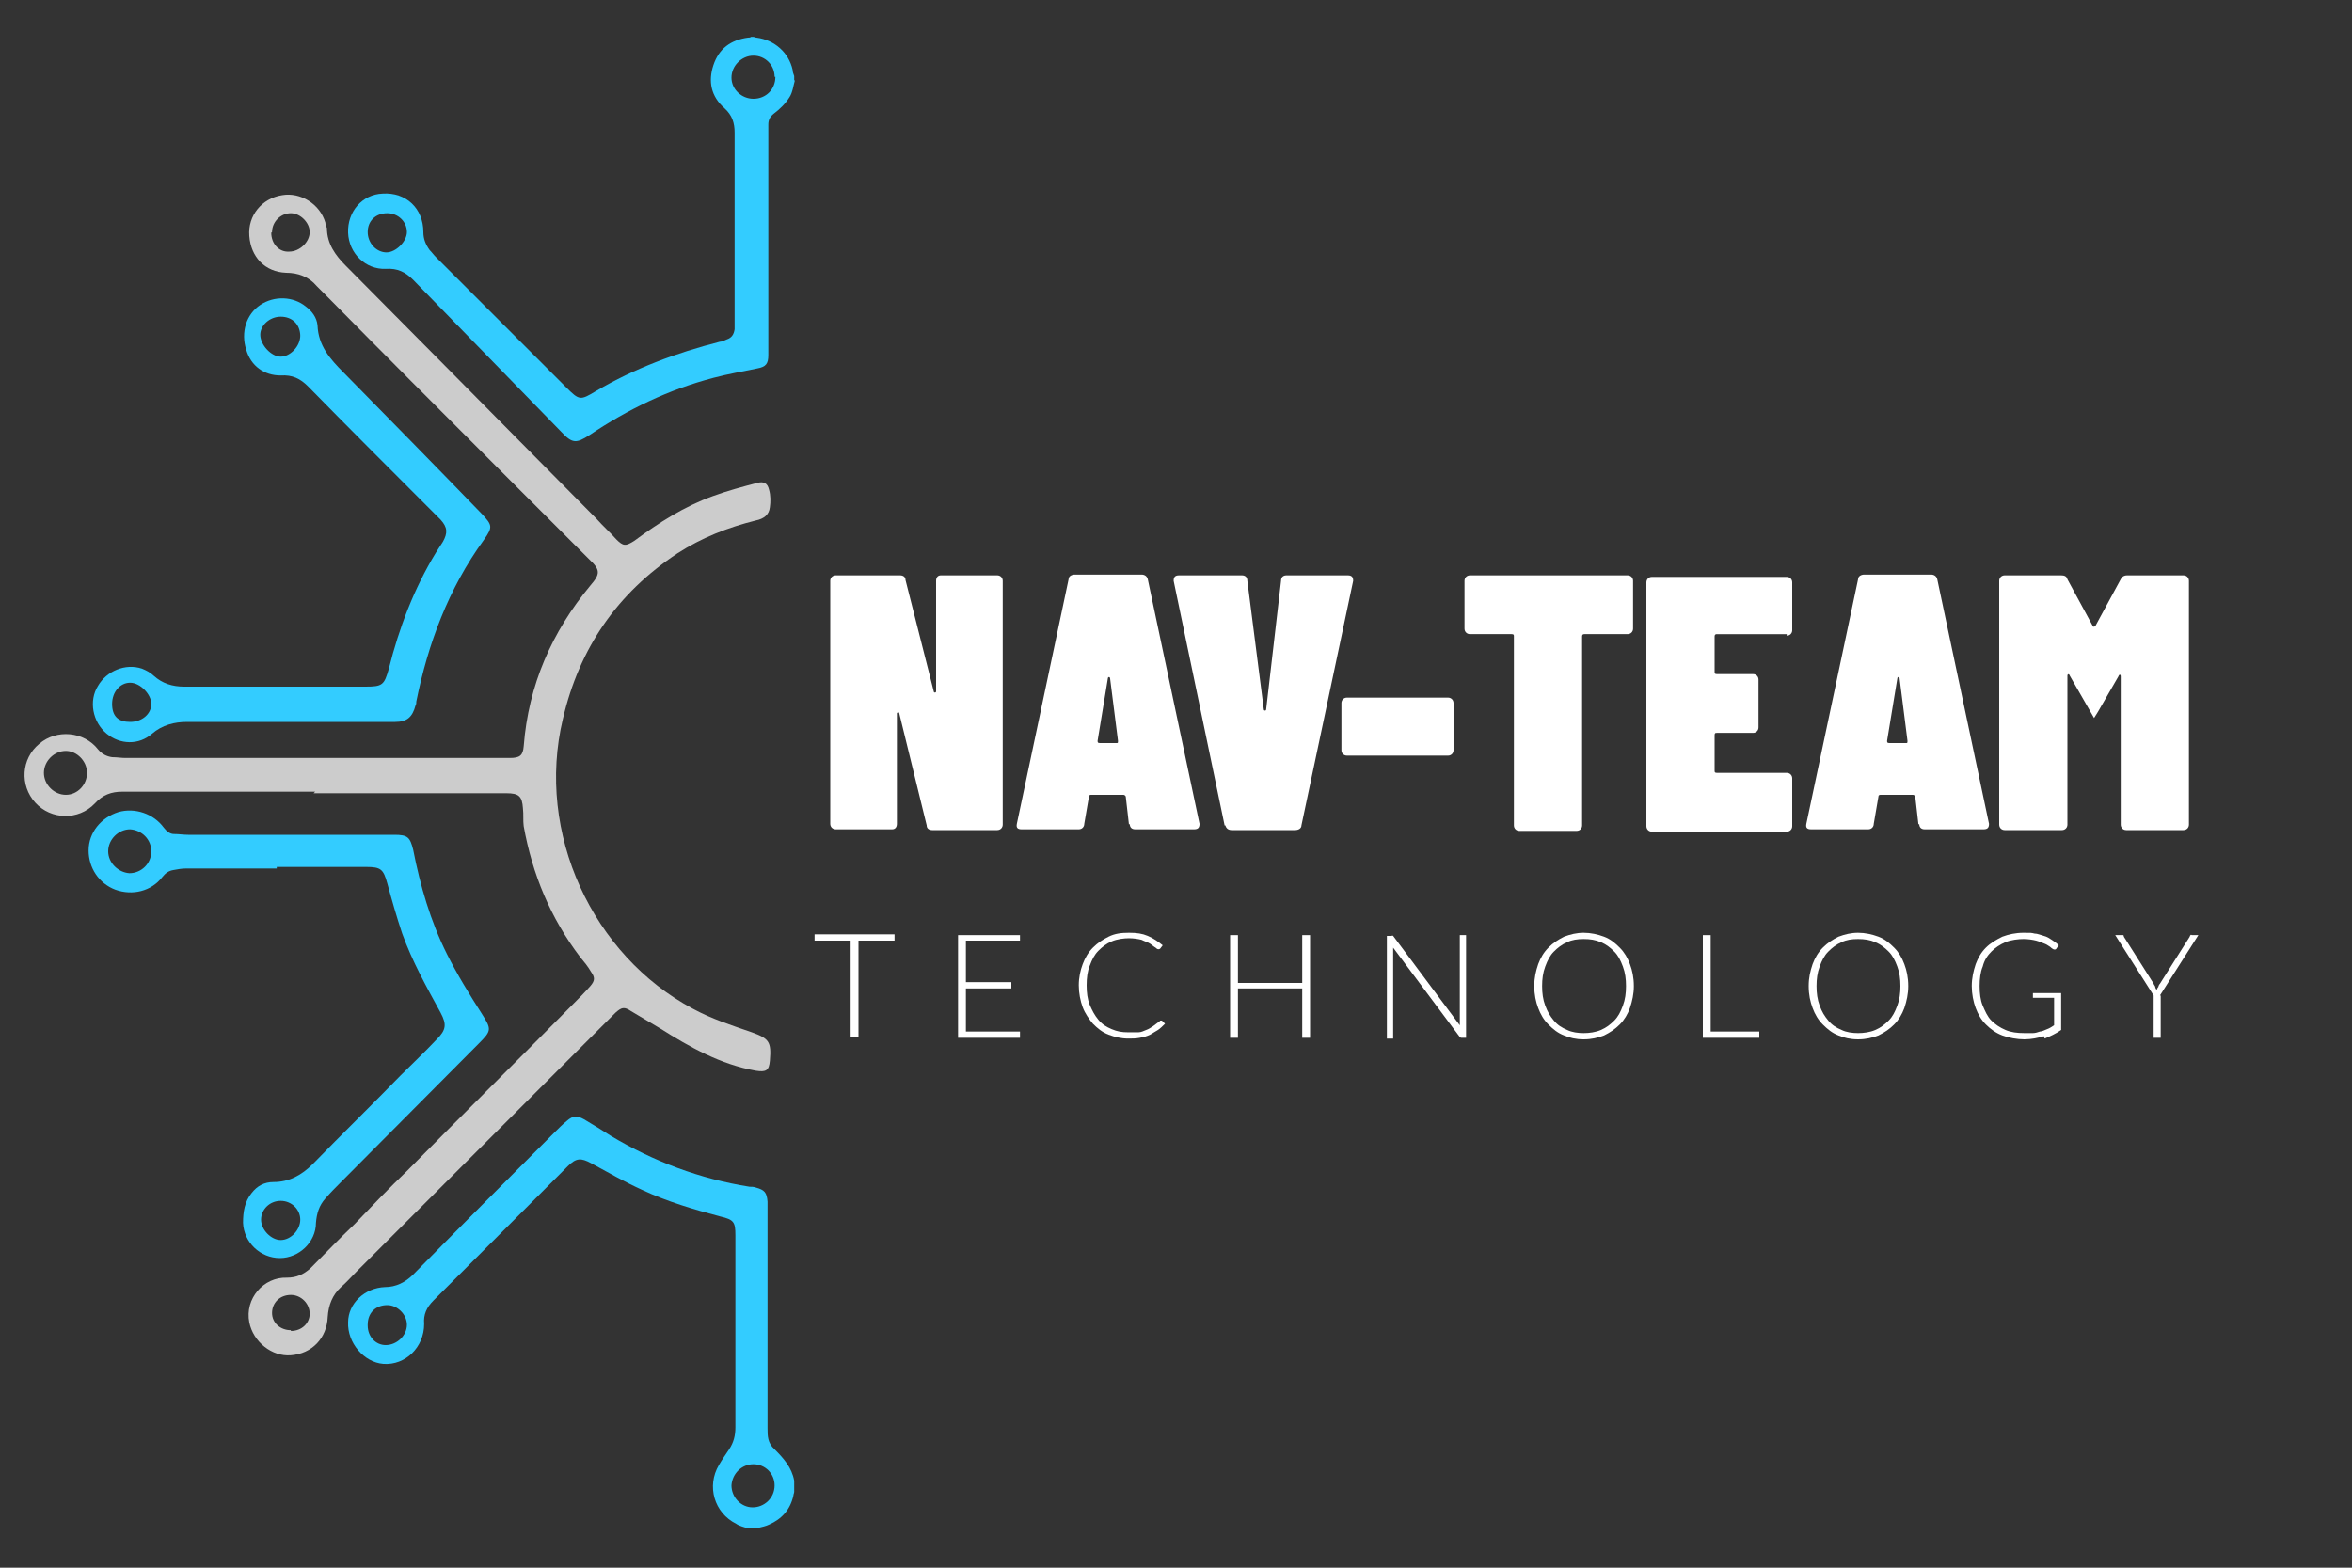 <svg xmlns="http://www.w3.org/2000/svg" id="Layer_1" data-name="Layer 1" viewBox="0 0 300 200"><rect x="0" y="0" width="300" height="200" fill="#333333" stroke="none"/><defs><style>      .cls-1 {        fill: #ccc;      }      .cls-1, .cls-2, .cls-3 {        stroke-width: 0px;      }      .cls-2 {        fill: #3cf;      }      .cls-3 {        fill: #fff;      }    </style></defs><g><path class="cls-3" d="M105.9,105.2v-31.1c0-.4.3-.7.7-.7h8.2c.4,0,.7.2.7.6l3.6,14.2c0,.2.3.2.3,0v-14.1c0-.4.2-.7.6-.7h7.2c.4,0,.7.3.7.7v31.1c0,.4-.3.7-.7.7h-8.3c-.4,0-.7-.2-.7-.6l-3.5-14.3c0-.2-.3-.1-.3,0v14.1c0,.4-.2.7-.6.7h-7.2c-.4,0-.7-.3-.7-.7Z"></path><path class="cls-3" d="M144,105.2l-.4-3.5c0-.2-.2-.3-.3-.3h-4.1c-.1,0-.3,0-.3.2l-.6,3.5c0,.4-.3.7-.7.7h-7.3c-.5,0-.7-.2-.6-.7l6.6-31.2c0-.4.4-.6.8-.6h8.5c.4,0,.7.2.8.6l6.6,31.2c0,.5-.2.7-.7.7h-7.5c-.4,0-.7-.2-.7-.7ZM140.3,94.8h2.1c.2,0,.2,0,.2-.3l-1-7.9c0-.3-.3-.3-.3,0l-1.3,7.9c0,.2,0,.3.3.3Z"></path><path class="cls-3" d="M156.2,105.3l-6.5-31.2c0-.5.2-.7.7-.7h8c.4,0,.7.2.7.7l2.1,16.4c0,.2.3.2.3,0l1.9-16.4c0-.5.3-.7.7-.7h7.8c.5,0,.7.2.7.7l-6.6,31.2c0,.4-.4.6-.8.6h-8.1c-.4,0-.7-.2-.8-.6Z"></path><path class="cls-3" d="M171.1,95.7v-6c0-.4.3-.7.7-.7h12.9c.4,0,.7.3.7.7v6c0,.4-.3.7-.7.7h-12.9c-.4,0-.7-.3-.7-.7Z"></path><path class="cls-3" d="M208.3,74.1v6.1c0,.4-.3.7-.7.7h-5.5c-.1,0-.3,0-.3.3v24.1c0,.4-.3.7-.7.7h-7.3c-.4,0-.7-.3-.7-.7v-24.1c0-.2,0-.3-.3-.3h-5.3c-.4,0-.7-.3-.7-.7v-6.1c0-.4.3-.7.7-.7h20.1c.4,0,.7.3.7.7Z"></path><path class="cls-3" d="M227.9,80.9h-8.9c-.1,0-.3,0-.3.3v4.5c0,.2,0,.3.3.3h4.6c.4,0,.7.3.7.7v6.1c0,.4-.3.7-.7.7h-4.6c-.2,0-.3,0-.3.3v4.5c0,.2,0,.3.3.3h8.9c.4,0,.7.3.7.7v6.1c0,.4-.3.7-.7.7h-17.2c-.4,0-.7-.3-.7-.7v-31.1c0-.4.3-.7.7-.7h17.2c.4,0,.7.3.7.7v6.1c0,.4-.3.7-.7.7Z"></path><path class="cls-3" d="M244.7,105.2l-.4-3.5c0-.2-.2-.3-.3-.3h-4.1c-.1,0-.3,0-.3.2l-.6,3.5c0,.4-.3.7-.7.7h-7.3c-.5,0-.7-.2-.6-.7l6.6-31.2c0-.4.4-.6.8-.6h8.5c.4,0,.7.2.8.6l6.6,31.2c0,.5-.2.7-.7.7h-7.5c-.4,0-.7-.2-.7-.7ZM241,94.8h2.1c.2,0,.2,0,.2-.3l-1-7.9c0-.3-.3-.3-.3,0l-1.3,7.9c0,.2,0,.3.3.3Z"></path><path class="cls-3" d="M255,105.2v-31.1c0-.4.3-.7.7-.7h7.2c.4,0,.7.1.8.5l3.2,5.9c0,.2.3.2.4,0l3.2-5.9c.2-.4.5-.5.8-.5h7.2c.4,0,.7.3.7.7v31.1c0,.4-.3.7-.7.7h-7.3c-.4,0-.7-.3-.7-.7v-18.9c0-.3-.2-.3-.3,0l-2.6,4.5-.5.8h0l-3.1-5.4c-.1-.3-.3-.2-.3,0v19c0,.4-.3.7-.7.7h-7.3c-.4,0-.7-.3-.7-.7Z"></path></g><g><path class="cls-3" d="M114.1,119.2v.8h-4.6v12.3h-1v-12.3h-4.6v-.8h10.2Z"></path><path class="cls-3" d="M130.1,119.2v.8h-6.9v5.3h5.8v.8h-5.8v5.5h6.9v.8h-7.9v-13.1h7.9Z"></path><path class="cls-3" d="M148,130.2c0,0,.1,0,.2,0l.4.4c-.3.3-.6.6-.9.8-.3.2-.7.4-1,.6-.4.2-.8.3-1.3.4s-1,.1-1.5.1c-.9,0-1.7-.2-2.5-.5-.8-.3-1.4-.8-2-1.4-.5-.6-1-1.3-1.3-2.1-.3-.8-.5-1.8-.5-2.8s.2-1.9.5-2.7c.3-.8.7-1.5,1.3-2.1.6-.6,1.2-1,2-1.4s1.6-.5,2.6-.5,1.7.1,2.4.4c.7.3,1.3.7,1.9,1.2l-.3.4c0,0-.1.1-.2.1s-.2,0-.4-.2c-.2-.1-.4-.3-.7-.5-.3-.2-.7-.3-1.1-.5-.4-.1-1-.2-1.6-.2s-1.5.1-2.2.4-1.2.7-1.7,1.2c-.5.5-.8,1.1-1.1,1.9-.3.7-.4,1.6-.4,2.5s.1,1.8.4,2.5c.3.7.6,1.3,1.1,1.9s1,.9,1.7,1.2,1.3.4,2.1.4.9,0,1.3,0c.4,0,.7-.2,1-.3.3-.1.6-.3.9-.5.3-.2.5-.4.8-.6,0,0,0,0,0,0,0,0,0,0,0,0Z"></path><path class="cls-3" d="M167.1,132.4h-1v-6.3h-8.2v6.3h-1v-13.1h1v6.1h8.2v-6.1h1v13.1Z"></path><path class="cls-3" d="M177.5,119.3s0,0,.2.1l8.5,11.4c0-.2,0-.4,0-.5v-11h.8v13.1h-.4c0,0-.1,0-.2,0,0,0-.1,0-.2-.1l-8.5-11.4c0,.2,0,.4,0,.5v11.1h-.8v-13.1h.5c0,0,.2,0,.2,0Z"></path><path class="cls-3" d="M208.4,125.8c0,1-.2,1.9-.5,2.8-.3.8-.7,1.5-1.3,2.1-.6.6-1.2,1-2,1.4-.8.3-1.6.5-2.6.5s-1.8-.2-2.5-.5c-.8-.3-1.4-.8-2-1.4-.6-.6-1-1.3-1.3-2.1-.3-.8-.5-1.7-.5-2.8s.2-1.9.5-2.8c.3-.8.7-1.5,1.3-2.1.6-.6,1.2-1,2-1.4.8-.3,1.6-.5,2.5-.5s1.8.2,2.6.5c.8.3,1.4.8,2,1.4.6.6,1,1.3,1.3,2.1.3.8.5,1.7.5,2.8ZM207.4,125.8c0-.9-.1-1.7-.4-2.5s-.6-1.4-1.1-1.9c-.5-.5-1-.9-1.7-1.2s-1.4-.4-2.2-.4-1.5.1-2.1.4c-.7.3-1.2.7-1.7,1.2s-.8,1.1-1.1,1.9-.4,1.6-.4,2.5.1,1.7.4,2.5.6,1.3,1.1,1.9,1,.9,1.7,1.2c.6.3,1.4.4,2.1.4s1.5-.1,2.2-.4,1.2-.7,1.7-1.2c.5-.5.8-1.1,1.1-1.9s.4-1.6.4-2.5Z"></path><path class="cls-3" d="M218.2,131.6h6.2v.8h-7.2v-13.1h1v12.3Z"></path><path class="cls-3" d="M243.4,125.8c0,1-.2,1.9-.5,2.8-.3.8-.7,1.5-1.3,2.1-.6.6-1.2,1-2,1.4-.8.3-1.6.5-2.6.5s-1.8-.2-2.5-.5c-.8-.3-1.4-.8-2-1.4-.6-.6-1-1.3-1.3-2.1-.3-.8-.5-1.7-.5-2.8s.2-1.9.5-2.8c.3-.8.7-1.5,1.3-2.1.6-.6,1.2-1,2-1.4.8-.3,1.6-.5,2.5-.5s1.8.2,2.6.5c.8.3,1.4.8,2,1.4.6.6,1,1.3,1.3,2.1.3.8.5,1.7.5,2.8ZM242.4,125.8c0-.9-.1-1.7-.4-2.5s-.6-1.4-1.1-1.9c-.5-.5-1-.9-1.7-1.2s-1.4-.4-2.2-.4-1.5.1-2.1.4c-.7.3-1.2.7-1.7,1.2s-.8,1.1-1.1,1.9-.4,1.6-.4,2.5.1,1.7.4,2.5.6,1.3,1.1,1.9,1,.9,1.7,1.2c.6.3,1.4.4,2.1.4s1.5-.1,2.2-.4,1.2-.7,1.7-1.2c.5-.5.8-1.1,1.1-1.9s.4-1.6.4-2.5Z"></path><path class="cls-3" d="M260.7,132.2c-.7.2-1.6.4-2.5.4s-2-.2-2.8-.5c-.8-.3-1.5-.8-2.1-1.4-.6-.6-1-1.3-1.3-2.1-.3-.8-.5-1.8-.5-2.8s.2-1.9.5-2.8c.3-.8.7-1.5,1.3-2.1.6-.6,1.3-1,2.1-1.4.8-.3,1.7-.5,2.7-.5s1,0,1.4.1c.4,0,.8.2,1.2.3.4.1.7.3,1,.5.3.2.6.4.9.7l-.3.4c0,.1-.2.2-.4.1,0,0-.2-.1-.4-.3-.2-.1-.4-.3-.7-.4s-.7-.3-1.1-.4c-.4-.1-1-.2-1.6-.2s-1.6.1-2.3.4c-.7.3-1.3.7-1.8,1.2s-.9,1.1-1.1,1.9c-.3.7-.4,1.6-.4,2.5s.1,1.8.4,2.5c.3.7.6,1.4,1.1,1.9.5.5,1.1.9,1.8,1.2.7.3,1.5.4,2.4.4s.8,0,1.1,0c.3,0,.6-.1.9-.2.3,0,.6-.2.9-.3.3-.1.6-.3.9-.5v-3.5h-2.5c0,0-.1,0-.2,0,0,0,0,0,0-.1v-.5h3.6v4.7c-.7.5-1.4.8-2.1,1.1Z"></path><path class="cls-3" d="M275.6,127v5.4h-.9v-5.4l-4.9-7.7h.8c0,0,.2,0,.2,0,0,0,.1,0,.1.2l3.8,6c0,.1.2.3.2.4,0,.1.1.3.2.4,0-.1.1-.3.2-.4,0-.1.1-.3.2-.4l3.8-6c0,0,0-.1.1-.2s.1,0,.2,0h.8l-4.9,7.7Z"></path></g><path class="cls-1" d="M40.2,101c-8.2,0-16.4,0-24.6,0-1.4,0-2.5.4-3.5,1.5-2.1,2.2-5.6,2.1-7.6-.1-2-2.2-1.8-5.6.5-7.5,2.2-1.9,5.7-1.6,7.5.7.5.6,1.1.9,1.8,1,.6,0,1.2.1,1.7.1,16.3,0,32.7,0,49,0,1.3,0,1.7-.3,1.8-1.5.6-7.8,3.6-14.6,8.5-20.5,1.3-1.5,1.3-2-.2-3.4-4-4-7.9-7.9-11.9-11.9-7.1-7.1-14.3-14.3-21.4-21.5-.5-.5-.9-.9-1.4-1.4-1-1.2-2.4-1.7-3.9-1.7-2.7-.1-4.5-2-4.7-4.7-.2-2.6,1.6-4.8,4.2-5.2,2.3-.4,4.8,1.1,5.5,3.5,0,.2.1.5.2.7,0,2,1.1,3.5,2.4,4.8,4.1,4.1,8.1,8.2,12.2,12.3,6.6,6.7,13.2,13.3,19.8,20,.8.9,1.7,1.7,2.5,2.6.9.9,1.2.9,2.3.2,3.1-2.3,6.4-4.4,10-5.7,1.9-.7,3.8-1.2,5.7-1.7.8-.2,1.3,0,1.5.9.2.7.2,1.5.1,2.2-.1,1-.8,1.5-1.8,1.7-3.6.9-6.9,2.2-10,4.2-7.7,5.1-12.5,12.1-14.6,21.1-3.5,14.6,3.8,30.2,16.6,37,2.4,1.3,4.9,2.1,7.5,3,2.2.8,2.5,1.2,2.3,3.6-.1,1.3-.5,1.5-1.8,1.3-4.5-.8-8.4-3-12.2-5.4-1.2-.7-2.5-1.5-3.7-2.2-.9-.6-1.2-.5-2,.2-.2.2-.3.3-.5.5-10.8,10.8-21.7,21.7-32.5,32.5-.7.7-1.3,1.4-2,2-1.1,1-1.6,2.3-1.7,3.8-.1,2.7-2,4.7-4.7,4.9-2.4.2-4.8-1.7-5.3-4.2-.6-3,1.8-5.8,4.8-5.7,1.2,0,2.1-.4,3-1.2,1.9-1.9,3.7-3.8,5.6-5.6,2.2-2.3,4.4-4.6,6.7-6.8,7-7.1,14.1-14.1,21.1-21.2.8-.8,1.6-1.6,2.3-2.4.6-.7.6-1.1.1-1.8-.4-.7-.9-1.3-1.4-1.9-3.8-5-6.1-10.6-7.2-16.7-.1-.7,0-1.5-.1-2.3-.1-1.5-.5-1.9-2.1-1.9-8.2,0-16.4,0-24.6,0,0,0,0,0,0,0ZM11.1,98.6c0-1.5-1.3-2.8-2.7-2.8-1.5,0-2.8,1.3-2.8,2.8,0,1.5,1.3,2.8,2.8,2.8,1.5,0,2.7-1.3,2.7-2.8ZM34.6,29.7c0,1.4,1,2.5,2.3,2.4,1.3,0,2.6-1.2,2.6-2.5,0-1.2-1.2-2.4-2.4-2.4-1.3,0-2.4,1.1-2.4,2.4ZM37.1,169.8c1.4,0,2.4-1,2.4-2.2,0-1.3-1.1-2.4-2.4-2.4-1.4,0-2.4,1-2.4,2.3,0,1.3,1.1,2.2,2.4,2.2Z"></path><g><path class="cls-2" d="M101.4,10.2c-.2.7-.3,1.6-.7,2.2-.5.8-1.2,1.5-2,2.1-.5.4-.7.8-.7,1.4,0,4,0,7.9,0,11.9,0,5,0,9.9,0,14.9,0,.9,0,1.7,0,2.6,0,1.1-.3,1.5-1.4,1.7-1.9.4-3.7.7-5.6,1.2-5.7,1.5-10.9,4-15.8,7.3-1.7,1.1-2.2,1.1-3.6-.4-6.3-6.5-12.6-12.9-18.9-19.4-1-1-2-1.5-3.5-1.4-2.6.1-4.7-2-4.8-4.6-.1-2.7,1.8-4.9,4.4-5,3-.2,5.2,1.9,5.2,4.9,0,.9.3,1.6.8,2.3.3.3.5.6.8.9,5.5,5.5,11,11,16.6,16.6,1.7,1.7,1.8,1.7,3.8.5,4.9-2.9,10.3-4.9,15.8-6.3.3,0,.6-.2.9-.3.6-.2.9-.6,1-1.3,0-.2,0-.4,0-.6,0-8.2,0-16.3,0-24.5,0-1.2-.3-2.2-1.3-3.1-1.7-1.5-2.1-3.4-1.4-5.5.7-2.1,2.2-3.2,4.4-3.5.1,0,.3,0,.4-.1,0,0,.2,0,.3,0,.1,0,.2.1.4.1,2.3.3,4.1,1.9,4.6,4.1,0,.3.1.5.2.8v.6ZM98.8,9.8c0-1.5-1.2-2.7-2.7-2.7-1.5,0-2.8,1.3-2.8,2.8,0,1.5,1.3,2.7,2.8,2.7,1.6,0,2.8-1.2,2.8-2.8ZM46.9,29.6c0,1.4,1.1,2.6,2.4,2.6,1.2,0,2.6-1.4,2.6-2.6,0-1.3-1.1-2.4-2.5-2.4-1.5,0-2.5,1-2.5,2.4Z"></path><path class="cls-2" d="M95.4,195c-.5-.2-1.1-.3-1.5-.6-2.8-1.4-3.8-4.8-2.2-7.5.4-.7.9-1.4,1.3-2,.6-.9.8-1.8.8-2.8,0-6.9,0-13.9,0-20.8,0-1.2,0-2.5,0-3.7,0-1.7-.2-2-1.9-2.4-3.4-.9-6.8-1.9-10-3.4-2.2-1-4.3-2.2-6.5-3.4-1.3-.7-1.9-.7-3,.4-5.7,5.7-11.4,11.4-17.1,17.1-.9.9-1.3,1.8-1.2,3,0,3-2.4,5.3-5.2,5.1-2.5-.2-4.6-2.7-4.5-5.3,0-2.4,2.1-4.4,4.7-4.5,1.4,0,2.6-.6,3.6-1.6,6-6.1,12-12.1,18.1-18.2.5-.5,1-1,1.5-1.4.8-.7,1.3-.7,2.2-.2,1.2.7,2.3,1.4,3.4,2.1,5.5,3.3,11.4,5.5,17.7,6.5.3,0,.5,0,.8.1,1.1.3,1.4.6,1.5,1.8,0,.8,0,1.6,0,2.4,0,8.6,0,17.2,0,25.8,0,.2,0,.5,0,.7,0,1,0,1.9.9,2.7,1.1,1.1,2.2,2.3,2.5,4v1.4c0,.2-.1.3-.1.5-.4,1.8-1.5,3-3.1,3.7-.4.2-.9.3-1.3.4h-1.4ZM96.1,186.8c-1.5,0-2.7,1.2-2.8,2.7,0,1.5,1.2,2.8,2.7,2.8,1.5,0,2.8-1.2,2.8-2.8,0-1.5-1.2-2.7-2.7-2.7ZM46.9,169.1c0,1.4,1,2.5,2.3,2.5,1.4,0,2.7-1.2,2.7-2.6,0-1.3-1.2-2.5-2.5-2.5-1.5,0-2.5,1-2.5,2.5Z"></path><path class="cls-2" d="M36.5,92.1c-4.2,0-8.4,0-12.6,0-1.7,0-3.2.4-4.5,1.5-1.7,1.5-4.1,1.4-5.8,0-1.8-1.5-2.3-4.2-1.1-6.1,1.1-1.9,3.5-2.9,5.6-2.2.5.2,1.1.5,1.5.9,1.1,1,2.4,1.4,3.9,1.4,7.7,0,15.4,0,23.1,0,2.2,0,2.4-.2,3-2.3,1.3-5.2,3.2-10.2,6-14.8.3-.5.6-.9.9-1.4.6-1.1.6-1.8-.3-2.8-.6-.6-1.2-1.2-1.8-1.8-5.1-5.1-10.1-10.1-15.1-15.2-1-1-2-1.5-3.5-1.4-2.1,0-3.8-1.2-4.4-3.3-.7-2.2,0-4.5,1.8-5.7,1.8-1.2,4.2-1.1,5.8.2.8.6,1.4,1.4,1.5,2.4.1,2.6,1.6,4.3,3.3,6,5.9,6,11.8,12,17.6,18,1.4,1.5,1.5,1.7.3,3.4-4.5,6.2-7.1,13.2-8.6,20.6,0,.2,0,.3-.1.5-.4,1.5-1.1,2.1-2.6,2.1-4.6,0-9.1,0-13.7,0h0ZM38.3,42.9c0-1.5-1-2.5-2.5-2.5-1.4,0-2.6,1.1-2.6,2.3,0,1.3,1.4,2.8,2.6,2.8,1.2,0,2.5-1.3,2.5-2.7ZM16.6,92.1c1.5,0,2.7-1,2.7-2.3,0-1.2-1.4-2.7-2.7-2.7-1.3,0-2.3,1.2-2.3,2.7,0,1.6.8,2.3,2.3,2.3Z"></path><path class="cls-2" d="M35.3,110.8c-3.9,0-7.8,0-11.6,0-.5,0-1.1.1-1.6.2-.6.1-1,.4-1.4.9-1.4,1.8-3.8,2.4-6,1.6-2.1-.8-3.4-2.8-3.4-5,0-2.3,1.6-4.2,3.8-4.9,2.1-.6,4.5.2,5.8,2,.4.5.8.8,1.3.8.6,0,1.2.1,1.8.1,8.8,0,17.6,0,26.3,0,1.7,0,2,.3,2.4,1.9.9,4.6,2.2,9.1,4.3,13.3,1.3,2.6,2.9,5.2,4.5,7.7,1.2,1.9,1.2,2.1-.4,3.7-5.9,5.9-11.7,11.8-17.6,17.7-.7.7-1.3,1.3-2,2.1-.8.9-1.1,1.9-1.2,3.1,0,2.5-2.2,4.5-4.6,4.5-2.5,0-4.6-2-4.7-4.5,0-1.4.2-2.7,1.1-3.8.7-.9,1.6-1.4,2.8-1.4,2,0,3.6-.9,5-2.3,3.7-3.8,7.5-7.5,11.2-11.3,1.5-1.5,3.1-3,4.6-4.6,1.2-1.2,1.3-1.9.5-3.4-1.8-3.3-3.6-6.5-4.9-10.1-.7-2.1-1.3-4.2-1.9-6.4-.5-1.8-.8-2.1-2.7-2.1-3.8,0-7.6,0-11.4,0ZM19.3,108.6c0-1.5-1.2-2.7-2.7-2.8-1.5,0-2.8,1.3-2.8,2.8,0,1.5,1.3,2.7,2.7,2.8,1.5,0,2.8-1.2,2.8-2.8ZM35.8,153.2c-1.4,0-2.5,1.1-2.5,2.4,0,1.3,1.3,2.6,2.5,2.6,1.3,0,2.5-1.3,2.5-2.6,0-1.3-1.1-2.4-2.5-2.4Z"></path></g></svg>